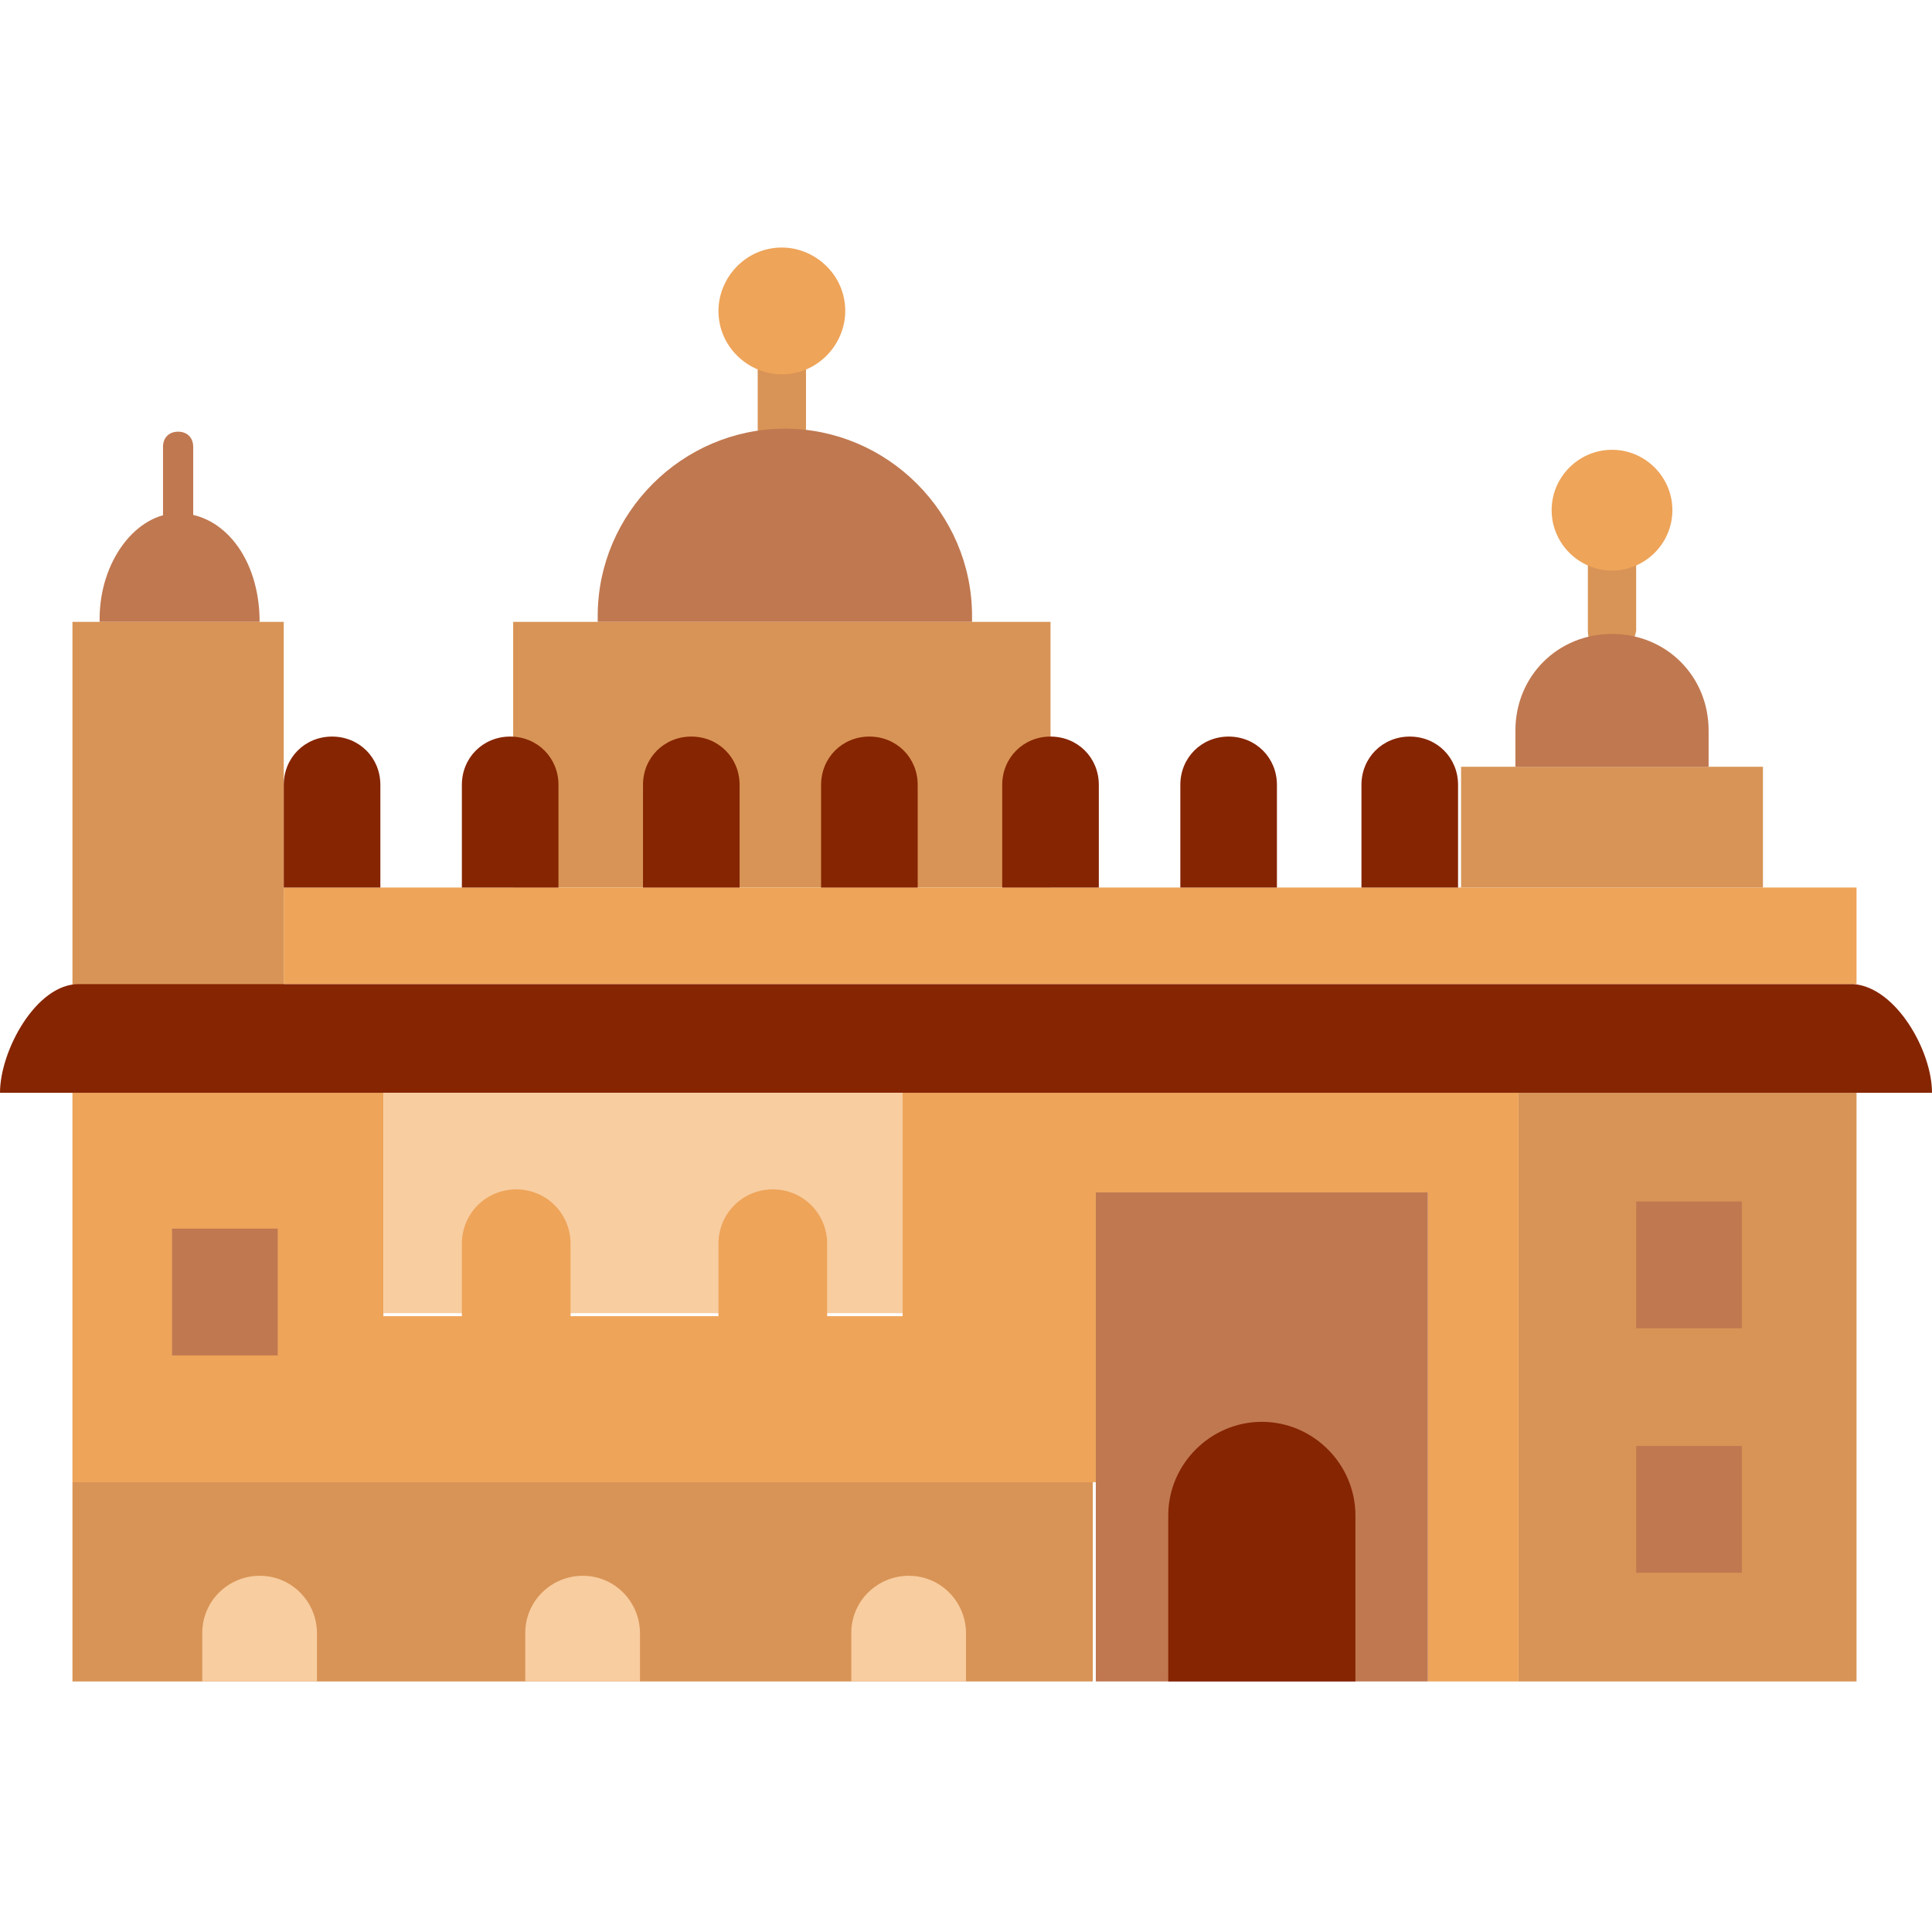 <svg xmlns="http://www.w3.org/2000/svg" id="Layer_1" enable-background="new 0 0 64 64" viewBox="0 0 64 64"><path fill="#d89456" d="M53.4,21.7c-0.4,0-0.8-0.3-0.8-0.8v-3c0-0.4,0.3-0.8,0.8-0.8c0.4,0,0.8,0.3,0.8,0.8v3C54.1,21.4,53.8,21.7,53.4,21.7z"/><path fill="#eea459" d="M53.4,18.9c-1.1,0-2-0.9-2-2c0-1.1,0.9-2,2-2s2,0.9,2,2C55.4,18,54.5,18.9,53.4,18.9z M53.4,16.9L53.4,16.9L53.4,16.9z"/><path fill="#d89456" d="M25.9,15c-0.4,0-0.8-0.3-0.8-0.8v-2.9c0-0.4,0.3-0.8,0.8-0.8c0.4,0,0.8,0.3,0.8,0.8v2.9C26.7,14.6,26.3,15,25.9,15z"/><path fill="#eea459" d="M25.9,12.4c-1.1,0-2.1-0.9-2.1-2.1c0-1.1,0.9-2.1,2.1-2.1c1.1,0,2.1,0.9,2.1,2.1C28,11.4,27.1,12.4,25.9,12.4z M25.9,10.3v0.1V10.3C26,10.3,26,10.3,25.9,10.3z"/><polygon fill="#d89456" points="17 29.4 17 20.6 19 20.6 31.3 20.6 34.8 20.6 34.8 29.4"/><rect width="33.8" height="6.6" x="2.4" y="49.1" fill="#d89456"/><polygon fill="#eea459" points="50.3 36.2 50.3 55.7 47.3 55.7 47.3 39.5 36.3 39.5 36.3 49.1 2.4 49.1 2.4 36.2 12.7 36.2 12.7 43.6 29.9 43.6 29.9 36.2"/><path fill="#d89456" d="M50.3,36.2v19.5h11.2V36.2H50.3z"/><rect width="52.1" height="3.2" x="9.4" y="29.4" fill="#eea459"/><rect width="10" height="4" x="48.4" y="25.4" fill="#d89456"/><rect width="7" height="12.1" x="2.4" y="20.6" fill="#d89456"/><path fill="#862501" d="M64,36.2H0l0,0c0-1.4,1.2-3.6,2.6-3.6h58.8C62.8,32.7,64,34.8,64,36.2L64,36.2z"/><rect width="11" height="16.2" x="36.3" y="39.5" fill="#c07850"/><rect width="17.2" height="7.3" x="12.7" y="36.2" fill="#f8cda0"/><path fill="#f8cda0" d="M21.3 55.7h-3.9v-1.6c0-1.1.9-1.9 1.9-1.9l0 0c1.1 0 1.9.9 1.9 1.9V55.7zM32.1 55.7h-3.9v-1.6c0-1.1.9-1.9 1.9-1.9l0 0c1.1 0 1.9.9 1.9 1.9V55.7zM10.5 55.7H6.7v-1.6c0-1.1.9-1.9 1.9-1.9l0 0c1.1 0 1.9.9 1.9 1.9V55.7z"/><rect width="3.5" height="4.2" x="5.7" y="40.7" fill="#c07850"/><path fill="#eea459" d="M18.8 43.7h-3.5v-2.5c0-1 .8-1.8 1.8-1.8h0c1 0 1.8.8 1.8 1.8V43.7zM27.3 43.7h-3.5v-2.5c0-1 .8-1.8 1.8-1.8l0 0c1 0 1.8.8 1.8 1.8V43.7z"/><rect width="3.5" height="4.2" x="54.2" y="39.8" fill="#c07850"/><rect width="3.5" height="4.2" x="54.2" y="47.9" fill="#c07850"/><path fill="#862501" d="M12.7 29.4H9.4V26c0-.9.7-1.6 1.6-1.6l0 0c.9 0 1.6.7 1.6 1.6V29.4zM18.6 29.4h-3.3V26c0-.9.7-1.6 1.6-1.6l0 0c.9 0 1.6.7 1.6 1.6V29.4zM24.6 29.4h-3.3V26c0-.9.7-1.6 1.6-1.6l0 0c.9 0 1.6.7 1.6 1.6V29.4zM30.5 29.4h-3.3V26c0-.9.7-1.6 1.6-1.6l0 0c.9 0 1.6.7 1.6 1.6V29.4zM36.5 29.4h-3.3V26c0-.9.7-1.6 1.6-1.6l0 0c.9 0 1.6.7 1.6 1.6V29.4zM42.4 29.4h-3.3V26c0-.9.7-1.6 1.6-1.6l0 0c.9 0 1.6.7 1.6 1.6V29.4zM48.4 29.4h-3.3V26c0-.9.7-1.6 1.6-1.6l0 0c.9 0 1.6.7 1.6 1.6V29.4z"/><path fill="#c07850" d="M56.6 25.4h-6.4v-1.2c0-1.8 1.4-3.2 3.2-3.2l0 0c1.8 0 3.2 1.4 3.2 3.2V25.4zM32.1 20.6H19.8v-.2c0-3.4 2.8-6.2 6.2-6.2l0 0c3.4 0 6.2 2.8 6.2 6.2V20.6zM8.6 20.6H3.3v-.1c0-1.9 1.2-3.5 2.6-3.5l0 0C7.4 17 8.6 18.5 8.6 20.6L8.6 20.6z"/><path fill="#862501" d="M44.9,55.7h-6.2v-5.5c0-1.7,1.4-3.1,3.1-3.1l0,0c1.7,0,3.1,1.4,3.1,3.1V55.7z"/><path fill="#c07850" d="M5.9,18.4c-0.3,0-0.5-0.2-0.5-0.5v-3.1c0-0.3,0.2-0.5,0.5-0.5s0.5,0.2,0.5,0.5v3.1C6.4,18.1,6.2,18.4,5.9,18.4z"/></svg>